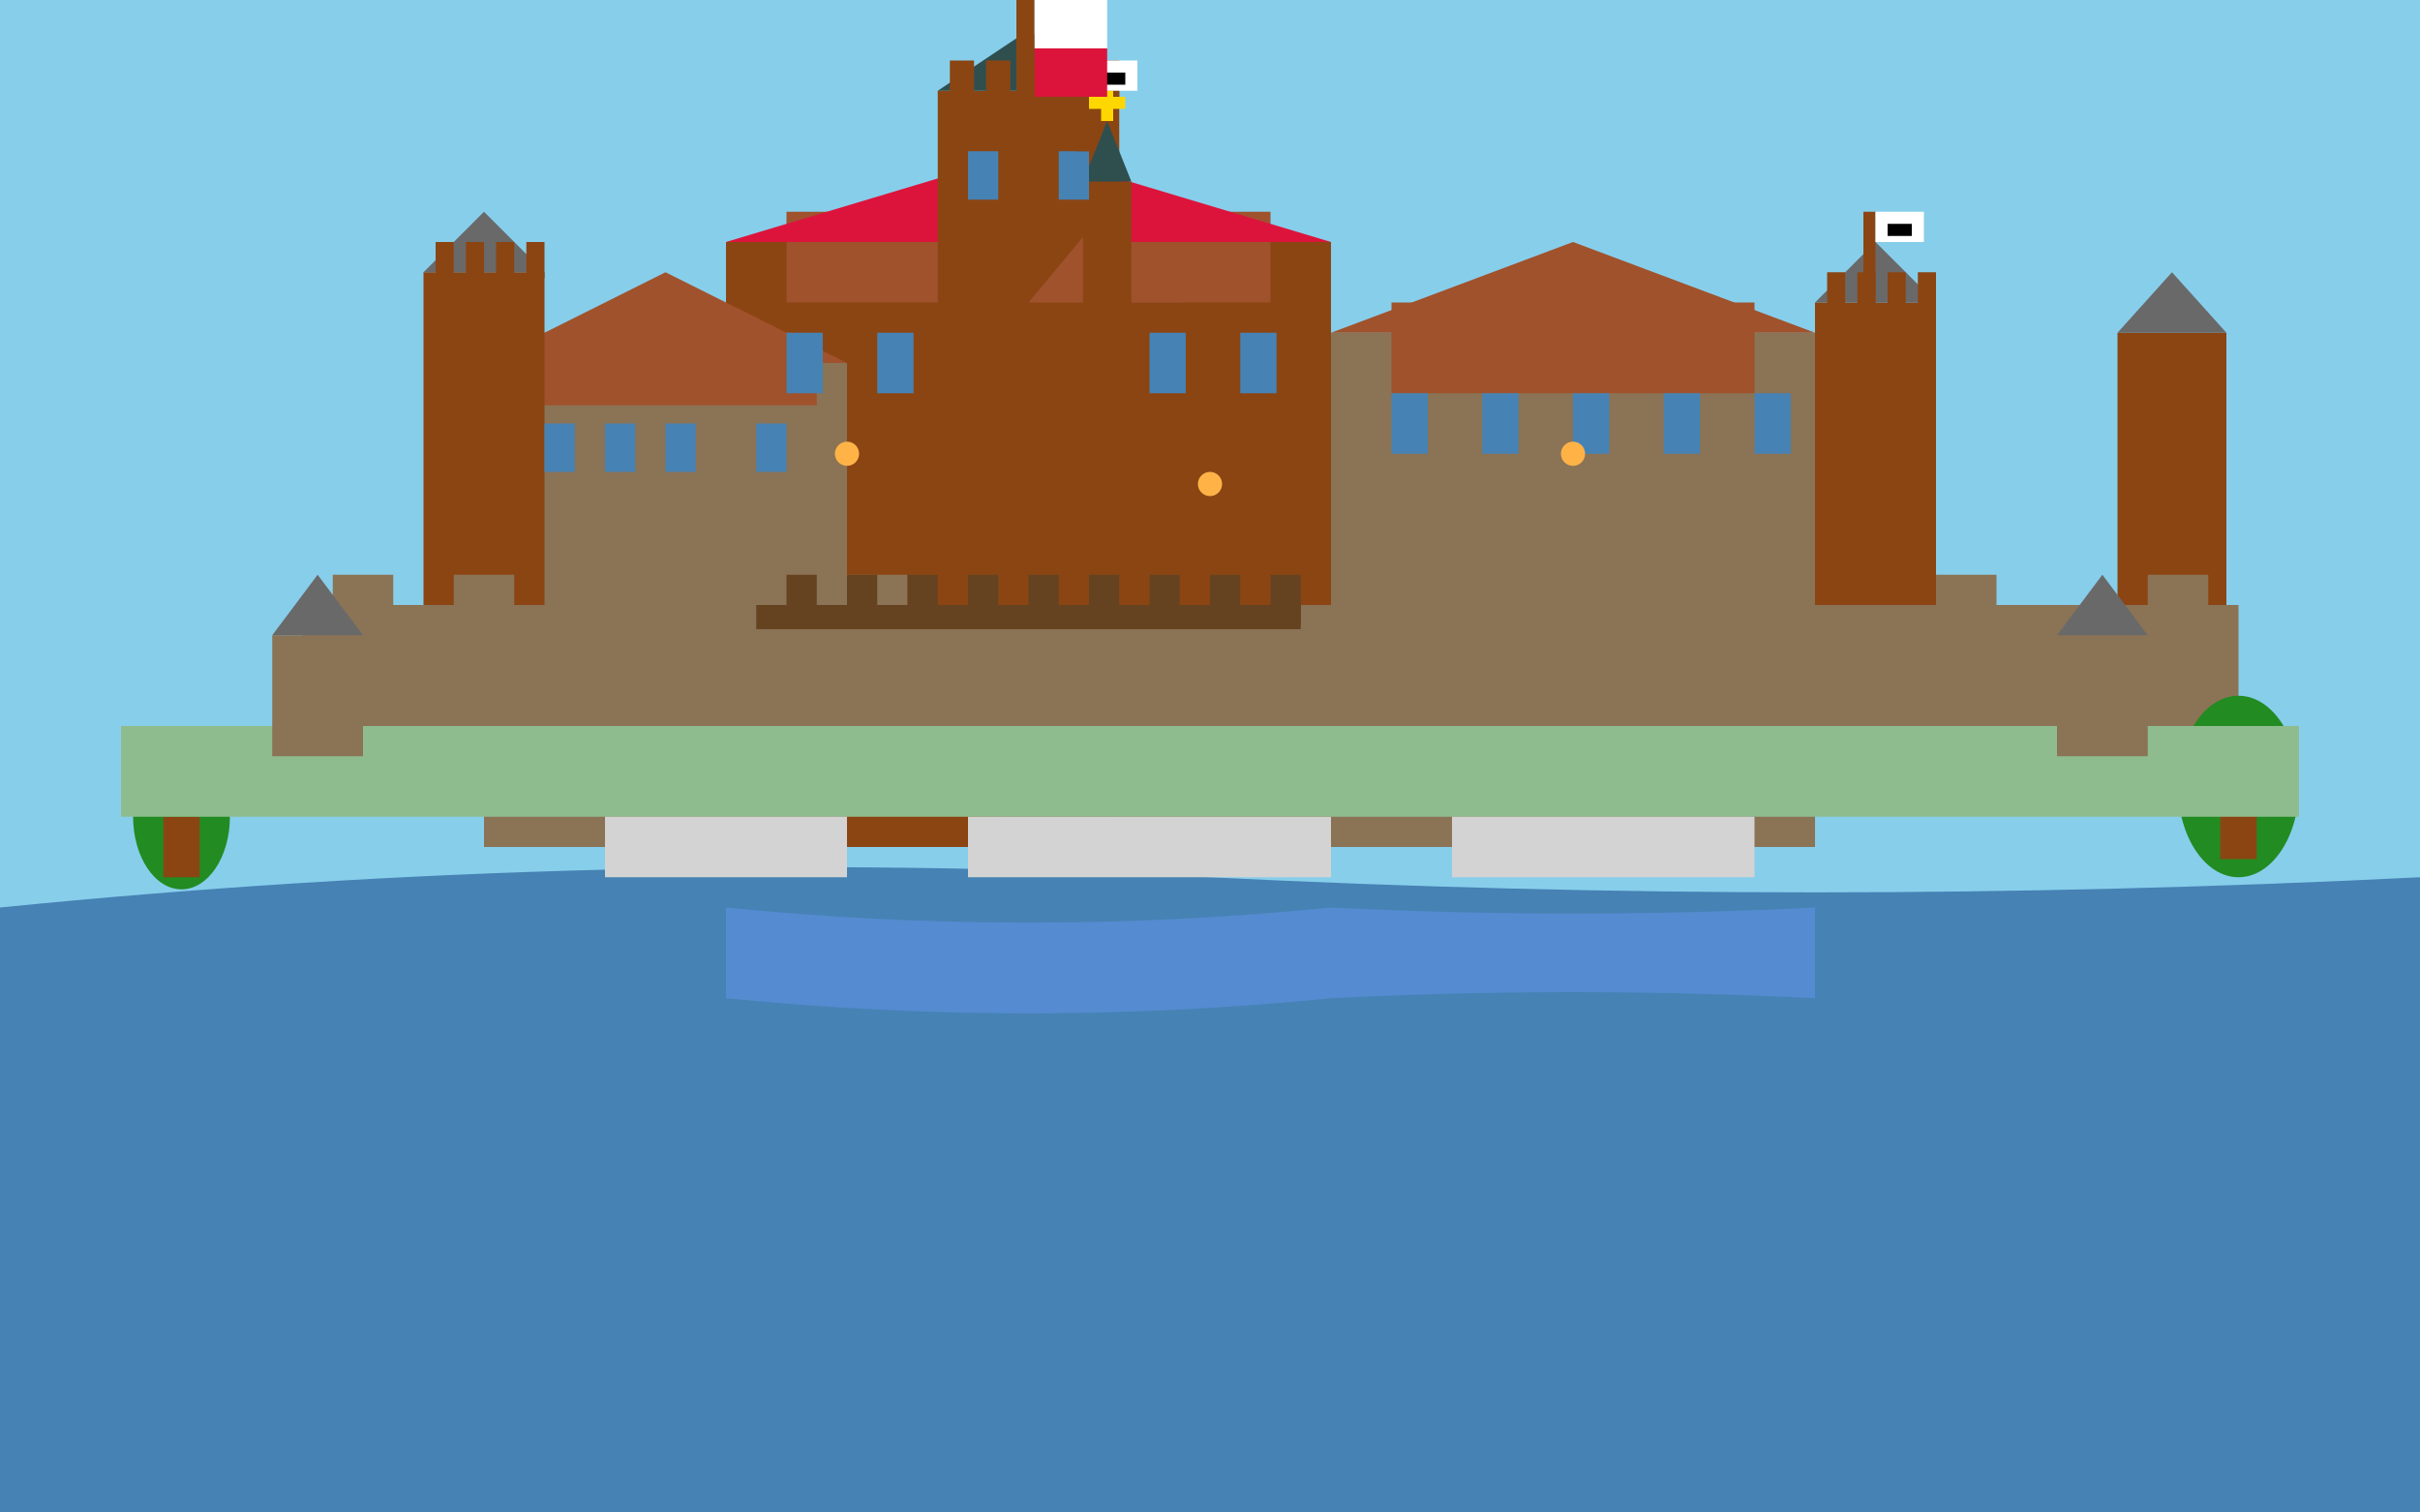 <svg width="400" height="250" viewBox="0 0 400 250" fill="none" xmlns="http://www.w3.org/2000/svg">
  <rect x="0" y="0" width="400" height="250" fill="#333333" stroke="none"/>
  <!-- Sky -->
  <rect width="400" height="180" fill="#87CEEB"/>
  
  <!-- Malbork Castle - High Castle (main keep) -->
  <rect x="120" y="40" width="100" height="100" fill="#8B4513"/>
  <rect x="130" y="35" width="80" height="15" fill="#A0522D"/>
  <path d="M120 40 L170 25 L220 40 Z" fill="#DC143C"/>
  
  <!-- Central tower -->
  <rect x="155" y="15" width="30" height="70" fill="#8B4513"/>
  <path d="M155 15 L170 5 L185 15 Z" fill="#2F4F4F"/>
  
  <!-- Battlements on central tower -->
  <rect x="157" y="10" width="4" height="8" fill="#8B4513"/>
  <rect x="163" y="10" width="4" height="8" fill="#8B4513"/>
  <rect x="169" y="10" width="4" height="8" fill="#8B4513"/>
  <rect x="175" y="10" width="4" height="8" fill="#8B4513"/>
  <rect x="181" y="10" width="4" height="8" fill="#8B4513"/>
  
  <!-- Middle Castle -->
  <rect x="80" y="60" width="60" height="80" fill="#8B7355"/>
  <rect x="85" y="55" width="50" height="12" fill="#A0522D"/>
  <path d="M80 60 L110 45 L140 60 Z" fill="#A0522D"/>
  
  <!-- Palace of the Grand Masters -->
  <rect x="220" y="55" width="80" height="85" fill="#8B7355"/>
  <rect x="230" y="50" width="60" height="15" fill="#A0522D"/>
  <path d="M220 55 L260 40 L300 55 Z" fill="#A0522D"/>
  
  <!-- Defensive towers -->
  <rect x="70" y="45" width="20" height="55" fill="#8B4513"/>
  <path d="M70 45 L80 35 L90 45 Z" fill="#696969"/>
  
  <rect x="300" y="50" width="20" height="50" fill="#8B4513"/>
  <path d="M300 50 L310 40 L320 50 Z" fill="#696969"/>
  
  <rect x="350" y="55" width="18" height="45" fill="#8B4513"/>
  <path d="M350 55 L359 45 L368 55 Z" fill="#696969"/>
  
  <!-- Tower battlements -->
  <rect x="72" y="40" width="3" height="6" fill="#8B4513"/>
  <rect x="77" y="40" width="3" height="6" fill="#8B4513"/>
  <rect x="82" y="40" width="3" height="6" fill="#8B4513"/>
  <rect x="87" y="40" width="3" height="6" fill="#8B4513"/>
  
  <rect x="302" y="45" width="3" height="6" fill="#8B4513"/>
  <rect x="307" y="45" width="3" height="6" fill="#8B4513"/>
  <rect x="312" y="45" width="3" height="6" fill="#8B4513"/>
  <rect x="317" y="45" width="3" height="6" fill="#8B4513"/>
  
  <!-- Castle walls -->
  <rect x="50" y="100" width="320" height="20" fill="#8B7355"/>
  <rect x="55" y="95" width="10" height="10" fill="#8B7355"/>
  <rect x="75" y="95" width="10" height="10" fill="#8B7355"/>
  <rect x="95" y="95" width="10" height="10" fill="#8B7355"/>
  <rect x="140" y="95" width="10" height="10" fill="#8B7355"/>
  <rect x="180" y="95" width="10" height="10" fill="#8B7355"/>
  <rect x="240" y="95" width="10" height="10" fill="#8B7355"/>
  <rect x="280" y="95" width="10" height="10" fill="#8B7355"/>
  <rect x="320" y="95" width="10" height="10" fill="#8B7355"/>
  <rect x="355" y="95" width="10" height="10" fill="#8B7355"/>
  
  <!-- Castle Church -->
  <rect x="170" y="50" width="25" height="50" fill="#8B4513"/>
  <path d="M170 50 L182.5 35 L195 50 Z" fill="#A0522D"/>
  <rect x="179" y="30" width="8" height="25" fill="#8B4513"/>
  <path d="M179 30 L183 20 L187 30 Z" fill="#2F4F4F"/>
  
  <!-- Cross on church -->
  <line x1="183" y1="20" x2="183" y2="15" stroke="#FFD700" stroke-width="2"/>
  <line x1="180" y1="17" x2="186" y2="17" stroke="#FFD700" stroke-width="2"/>
  
  <!-- Windows -->
  <rect x="130" y="55" width="6" height="10" fill="#4682B4"/>
  <rect x="145" y="55" width="6" height="10" fill="#4682B4"/>
  <rect x="160" y="25" width="5" height="8" fill="#4682B4"/>
  <rect x="175" y="25" width="5" height="8" fill="#4682B4"/>
  <rect x="190" y="55" width="6" height="10" fill="#4682B4"/>
  <rect x="205" y="55" width="6" height="10" fill="#4682B4"/>
  
  <rect x="90" y="70" width="5" height="8" fill="#4682B4"/>
  <rect x="100" y="70" width="5" height="8" fill="#4682B4"/>
  <rect x="110" y="70" width="5" height="8" fill="#4682B4"/>
  <rect x="125" y="70" width="5" height="8" fill="#4682B4"/>
  
  <rect x="230" y="65" width="6" height="10" fill="#4682B4"/>
  <rect x="245" y="65" width="6" height="10" fill="#4682B4"/>
  <rect x="260" y="65" width="6" height="10" fill="#4682B4"/>
  <rect x="275" y="65" width="6" height="10" fill="#4682B4"/>
  <rect x="290" y="65" width="6" height="10" fill="#4682B4"/>
  
  <!-- Main gate -->
  <rect x="165" y="125" width="20" height="15" fill="#654321"/>
  <path d="M165 125 L175 120 L185 125 Z" fill="#8B4513"/>
  
  <!-- Teutonic Knight banners -->
  <rect x="178" y="10" width="2" height="15" fill="#8B4513"/>
  <rect x="180" y="10" width="8" height="5" fill="white"/>
  <rect x="182" y="12" width="4" height="2" fill="black"/>
  
  <rect x="308" y="35" width="2" height="15" fill="#8B4513"/>
  <rect x="310" y="35" width="8" height="5" fill="white"/>
  <rect x="312" y="37" width="4" height="2" fill="black"/>
  
  <!-- Nogat River -->
  <path d="M0 150 Q100 140 200 145 Q300 150 400 145 L400 250 L0 250 Z" fill="#4682B4"/>
  
  <!-- Castle reflection in water -->
  <path d="M120 150 Q170 155 220 150 Q260 152 300 150 L300 165 Q260 163 220 165 Q170 170 120 165 Z" fill="#6495ED" opacity="0.5"/>
  
  <!-- Trees around castle -->
  <ellipse cx="30" cy="135" rx="8" ry="12" fill="#228B22"/>
  <rect x="27" y="135" width="6" height="10" fill="#8B4513"/>
  
  <ellipse cx="370" cy="130" rx="10" ry="15" fill="#228B22"/>
  <rect x="367" y="130" width="6" height="12" fill="#8B4513"/>
  
  <!-- Outer bailey -->
  <rect x="20" y="120" width="360" height="15" fill="#8FBC8F"/>
  
  <!-- Guard towers at corners -->
  <rect x="45" y="105" width="15" height="20" fill="#8B7355"/>
  <path d="M45 105 L52.5 95 L60 105 Z" fill="#696969"/>
  
  <rect x="340" y="105" width="15" height="20" fill="#8B7355"/>
  <path d="M340 105 L347.5 95 L355 105 Z" fill="#696969"/>
  
  <!-- Castle courtyards -->
  <rect x="100" y="135" width="40" height="10" fill="#D3D3D3"/>
  <rect x="160" y="135" width="60" height="10" fill="#D3D3D3"/>
  <rect x="240" y="135" width="50" height="10" fill="#D3D3D3"/>
  
  <!-- Polish flag (post-1457) -->
  <rect x="168" y="0" width="3" height="20" fill="#8B4513"/>
  <rect x="171" y="0" width="12" height="8" fill="white"/>
  <rect x="171" y="8" width="12" height="8" fill="#DC143C"/>
  
  <!-- Gothic architectural details -->
  <rect x="125" y="100" width="90" height="4" fill="#654321"/>
  <rect x="130" y="95" width="5" height="8" fill="#654321"/>
  <rect x="140" y="95" width="5" height="8" fill="#654321"/>
  <rect x="150" y="95" width="5" height="8" fill="#654321"/>
  <rect x="160" y="95" width="5" height="8" fill="#654321"/>
  <rect x="170" y="95" width="5" height="8" fill="#654321"/>
  <rect x="180" y="95" width="5" height="8" fill="#654321"/>
  <rect x="190" y="95" width="5" height="8" fill="#654321"/>
  <rect x="200" y="95" width="5" height="8" fill="#654321"/>
  <rect x="210" y="95" width="5" height="8" fill="#654321"/>
  
  <!-- Amber decorations -->
  <circle cx="140" cy="75" r="2" fill="#FFB347"/>
  <circle cx="200" cy="80" r="2" fill="#FFB347"/>
  <circle cx="260" cy="75" r="2" fill="#FFB347"/>
</svg>

